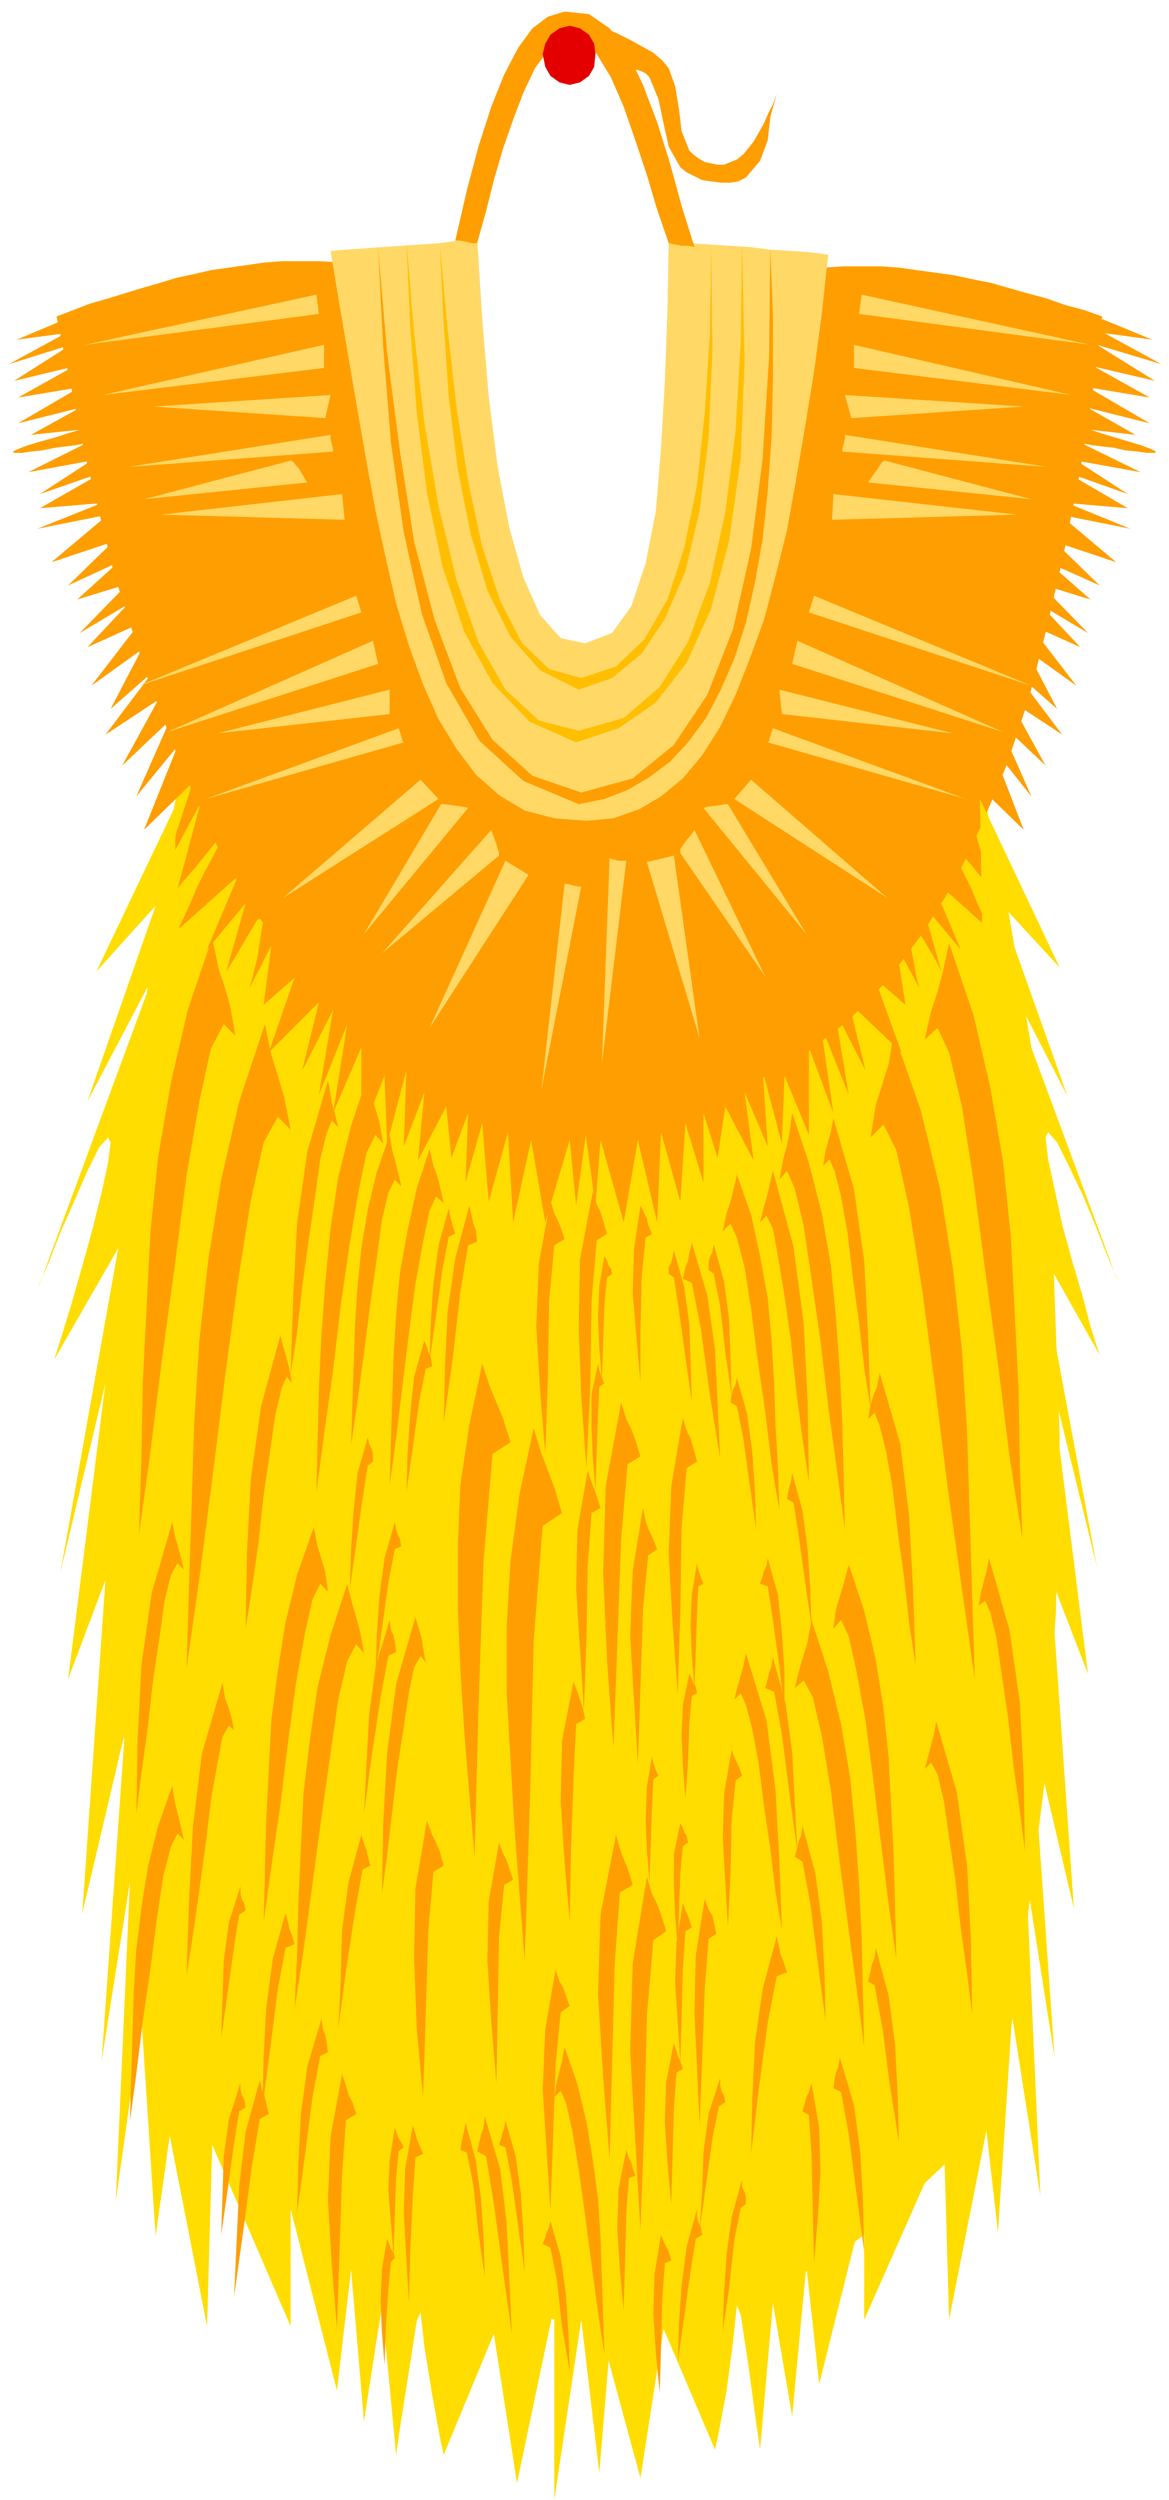<svg xmlns="http://www.w3.org/2000/svg" fill-rule="evenodd" height="1.943in" preserveAspectRatio="none" stroke-linecap="round" viewBox="0 0 909 1943" width="87.264"><style>.pen1{stroke:none}.brush2{fill:#ff9e00}.brush3{fill:#fd0}.brush4{fill:#ffd866}.brush5{fill:#ffbf00}</style><path class="pen1 brush2" d="m455 18 7 1 9 3 9 4 10 5 9 5 9 5 7 6 5 6 5 14 3 18 2 17 6 15 3 3 4 3 5 3 5 1 5 1h5l5-2 5-2 5-4 4-5 4-5 4-7 4-7 3-7 4-8 3-8-5 18-2 18-6 16-11 13-6 3-6 1h-7l-8-1-7-1-6-3-6-3-5-4-9-16-4-18-4-19-7-17-3-3-4-2-4-1-4-1h-4l-4-1-4-2-4-3-5-6-8-10-6-9v-4z"/><path class="pen1 brush3" d="m152 533-28 160-20 160-12 158-4 151 4 141 12 128 20 111 28 90 41 40 40 35 40 29 40 25 40 19 40 14 39 9 40 3 38-2 39-7 39-13 38-18 38-23 38-30 37-35 37-40 20-123 16-128 9-133 3-136-5-141-14-145-25-148-35-151H152z"/><path class="pen1 brush2" d="m51 248-38 16 38-5-44 24 48-15-44 28 46-11-43 24 48-8-48 28 48-12-38 21 38-4-3 1-7 2-9 3-11 3-10 3-8 3-4 2 1 1h6l7-1 9-1 10-2 8-1 8-1 5-1h2l-44 22 49-9-40 26 49-17-49 28 48-4-50 20 55-11-44 37 48-16-35 34 39-18-32 29 39-12-37 38 37-22-31 33 40-18-37 48 39-28-24 46 33-29-37 49 41-27-28 51 37-35-26 59 32-39-26 65 38-37-23 70 29-54-18 67 2-3 5-6 8-9 8-10 8-10 6-6 3-3-2 3-5 8-5 10-7 13-6 12-5 12-5 11-3 6-1 3 46-41-24 57 30-36-15 53 5-8 10-17 9-15 5-2-2 13-3 19-4 16-2 7 17-33-6 46 24-21-20 58 39-39-13 53 24-47-11 66 22-55-11 69 22-51v68l18-46 2 53 15-57-2 59 16-42-5 53 22-42 4 40 13-35-2 54 13-46 5 61 15-54 4 70 14-64 11 64 19-64 5 51 9-66-299-366L51 248z"/><path class="pen1 brush2" d="m857 248 39 16-37-5 44 24-50-15 45 28-47-11 43 24-48-8 48 28-48-12 37 21-35-4 3 1 6 2 10 3 10 3 10 3 8 3 4 2-1 1h-6l-7-1-10-1-9-2-9-1-8-1-5-1h-2l45 22-50-9 40 26-48-17 48 28-47-4 49 20-55-11 44 37-48-16 35 34-40-18 33 29-39-12 37 38-37-22 31 33-40-18 37 48-39-28 24 46-33-29 37 49-41-27 28 51-37-35 26 59-31-39 25 65-38-37 24 70-30-54 19 67-2-3-6-6-7-9-9-10-7-10-7-6-2-3 1 3 5 8 5 10 7 13 6 12 5 12 5 11 3 6 1 3-46-41 24 57-30-36 15 53-4-8-10-17-10-15-4-2 2 13 4 19 3 16 2 7-18-33 7 46-24-21 21 58-41-39 13 53-24-47 11 66-22-55 10 69-19-51v68l-19-46-2 53-15-57 4 59-18-42 7 53-22-42-6 40-11-35v54l-14-46-4 61-15-54-3 70-15-64-11 64-18-64-4 51-9-66 297-366 106-257z"/><path class="pen1 brush2" d="m264 204-15-1h-29l-14 1-14 2-14 2-14 2-13 3-14 3-13 4-14 4-13 4-13 4-14 4-13 5-13 5 22 107 23 94 26 81 27 70 27 60 29 50 29 41 29 33 29 27 28 20 28 15 26 10 25 7 24 4 21 3 19 1 48-4 45-9 40-16 37-21 34-26 30-31 27-36 25-40 21-44 20-48 17-51 14-55 13-57 12-60 10-61 8-64-14-5-15-4-14-5-15-4-14-4-14-4-15-3-14-3-14-2-15-2-14-2-14-1h-29l-15 1-14 1-11 24-12 25-11 24-11 24-12 25-11 24-11 25-11 24-12 25-11 24-11 25-12 25-11 24-11 25-12 24-11 25-11-25-12-25-11-25-11-25-12-24-11-25-11-25-12-25-11-25-11-24-12-25-11-25-12-25-11-24-12-25-11-25z"/><path class="pen1 brush4" d="m371 185 4 63 5 60 7 55 9 47 11 39 13 29 16 18 19 4 21-8 15-21 11-33 8-41 4-49 3-52 2-55 1-54 16 2 15 1 16 1 16 1 15 2 16 1 15 1 15 2-5 46-6 45-7 43-7 41-7 39-9 36-9 34-11 30-11 28-12 25-14 22-15 18-17 14-17 10-20 7-21 2-25-2-23-6-20-12-18-16-15-20-14-23-12-27-11-30-10-33-8-35-8-37-7-38-7-40-7-41-7-41-7-42 13-1 14-1 14-1 15-1 14-1 15-1 14-2 15-2z"/><path class="pen1 brush5" d="m342 191 6 64 7 62 9 57 11 51 14 42 17 33 21 20 25 7 27-9 22-21 18-31 13-40 10-49 6-56 4-62 1-66 1 79-3 68-7 57-11 47-16 37-18 27-23 19-26 9-30-15-23-26-18-36-13-44-10-50-7-56-4-58-3-60z"/><path class="pen1 brush5" d="m316 187 6 72 8 70 11 64 14 58 17 48 21 37 26 24 31 8 35-10 28-24 22-35 17-46 12-55 8-63 4-70 1-74 2 89-3 76-9 64-14 53-19 42-24 31-29 20-33 11-36-16-29-30-22-40-17-51-12-57-8-63-5-66-3-67z"/><path class="pen1 brush2" d="m294 193 7 81 10 77 11 70 16 61 20 53 25 40 31 28 38 13 40-11 32-26 26-39 20-51 14-62 9-70 5-79 1-85 2 52v49l-1 45-3 42-4 38-6 34-7 31-9 28-11 25-11 21-14 19-14 15-16 12-17 10-18 7-20 4-43-18-34-31-26-45-19-54-14-63-10-70-6-74-4-77z"/><path class="pen1 brush3" d="m762 621 62 131-48-52 54 152-50-97 90 243-2-6-7-16-9-23-10-24-11-23-9-18-7-8-2 4 2 17 5 23 6 28 8 29 8 27 6 23 5 16 2 6-49-87 47 252-36-147 29 230-29-75 18 257-33-140 18 256-22-140 11 248-22-140-11 168-9-79-29 147-4-140-62 140v-90l-35 140-10-92-11 117-15-88-10 114-3-21-6-44-6-40-3-7-3 28-5 38-6 32-3 14-40-94-18 116-35-129 225-134 88-265-14-777zm-625 4L75 755l46-51-53 152 51-97-90 244 2-6 7-16 9-23 11-25 10-23 9-18 7-8 2 4-2 16-5 23-7 28-8 29-8 28-7 23-5 16-2 6 50-87-45 252 35-147-29 230 29-77-18 259 33-140-18 255 22-139-11 248 20-142 11 169 11-78 29 148 4-141 61 141v-91l36 141 11-94 10 118 14-90 11 116 3-21 7-44 6-39 3-7 3 27 6 37 6 33 3 14 39-94 18 116 29-138-220-125-90-265 16-777z"/><path class="pen1 brush3" d="M431 1803v140l21-140 14 119 11-132-46 13z"/><path class="pen1 brush2" d="m738 733 19 56 13 56 10 58 6 58 3 59 3 59 1 58 2 59-10-64-9-72-10-73-9-69-9-58-10-42-9-19-10 9 5-22 5-15 4-15 5-23zm-573-4-19 56-13 56-10 58-6 58-3 59-3 59-1 59-2 59 9-65 9-72 10-73 9-69 10-58 9-41 10-19 9 9-4-23-4-14-5-15-5-24zm210 331-10 47-7 47-2 48v48l2 48 3 48 4 49 4 48 3-113 4-117 7-83 14-9-6-19-5-12-5-12-6-18zm285 156 12 36 9 38 6 38 4 38 2 39 2 40 1 39 1 39-6-43-6-48-6-49-6-46-7-38-6-27-6-13-6 7 2-15 3-10 3-10 4-15zm-416-29-13 37-9 37-6 38-5 38-2 39-2 39-1 40-1 39 6-43 7-48 6-49 6-45 7-39 6-27 6-12 6 6-2-15-3-10-3-10-3-15zm235 239-12 62-2 62 4 64 5 64 2-75 2-77 4-55 10-6-4-13-3-7-3-8-3-11zm122-516 16 59 8 60 3 61 1 62-5-34-5-38-4-38-5-35-5-30-4-22-5-10-5 5 3-12 2-7 2-8 3-13zm-162 681 10 29 7 29 5 30 4 30 2 30 1 31 1 30 1 30-5-33-5-37-5-38-5-36-5-30-5-22-4-9-5 5 2-12 2-8 2-8 2-11zM303 882l-10 29-7 29-5 30-3 30-2 31-1 30-1 31-1 31 5-34 5-37 5-39 5-35 4-30 5-21 5-10 5 5-3-13-2-8-2-7-2-12zm197 290-8 49-2 50 3 50 3 50 2-59 2-61 4-42 7-5-4-10-3-6-2-6-2-10zm-72-239-9 49-2 49 3 50 4 49 2-58 1-61 4-43 8-5-3-9-2-5-3-6-3-10zm-162 679-9 49-2 49 3 50 4 50 2-59 2-61 3-42 8-5-3-9-3-6-2-7-3-9zm429-809 21 60 15 61 10 62 7 63 4 64 2 64 2 64 2 64-10-70-11-78-10-80-10-75-10-63-10-45-10-20-10 10 4-25 5-16 5-16 4-24zm-489-7-20 60-14 61-10 62-7 63-4 64-2 64-2 63-2 64 10-70 10-77 10-80 10-74 10-63 10-45 11-20 10 10-5-25-5-17-5-16-5-24zm209 314-11 51-7 52-3 51v52l3 52 3 52 4 52 4 52 4-122 3-127 7-89 15-10-6-20-5-13-5-13-6-20zm216 149 13 40 10 41 7 41 4 41 3 42 2 42 1 43 1 42-6-46-7-52-7-53-6-49-7-42-7-30-7-13-7 6 4-16 3-10 3-10 3-17zm-361-28-13 40-10 40-6 41-5 42-2 42-2 42-1 42-2 42 7-46 7-52 7-52 7-49 6-42 7-30 7-13 6 7-3-17-3-11-3-10-4-16zm233 228-11 67-2 68 4 70 4 69 3-81 2-85 5-59 10-7-4-13-3-8-4-8-4-13zm70-546 11 31 7 32 6 33 3 33 2 33 1 33 2 33 1 33-6-36-5-41-6-41-5-39-5-32-6-23-5-11-6 6 3-14 3-9 2-8 3-13zm-239-20-10 31-7 32-6 33-3 33-2 33-1 33-1 33-1 33 5-36 5-41 5-41 5-38 6-33 5-24 5-11 6 5-3-13-2-8-3-8-3-13zm-200 495-11 31-8 32-5 32-4 32-2 33-1 34-1 33-1 34 5-37 5-41 6-41 5-39 5-33 6-23 5-10 5 5-3-13-2-8-2-8-2-13zm397-286-9 53-2 53 3 54 4 55 2-64 1-66 4-46 8-5-3-11-2-7-3-6-3-10zm-70-176-10 53-1 53 2 54 4 55 3-64 1-66 4-47 8-5-3-10-2-7-3-6-3-10zm-129 489-9 53-1 54 2 54 5 54 2-63 2-66 4-46 8-5-3-11-3-7-3-6-4-11zm316-546 16 55 8 56 3 57 2 58-5-32-4-35-5-36-4-34-5-28-5-20-4-9-5 5 2-12 2-7 2-7 2-11zm-393-29-16 55-8 56-3 58-2 59 5-32 4-36 5-36 5-34 4-29 5-20 4-10 5 5-3-12-2-7-1-7-2-10zm202 303-8 46-1 46 3 47 3 47 2-55 1-57 3-41 7-4-3-9-2-6-2-5-3-9zm144 145 10 37 5 37 2 39 2 38-6-44-6-47-6-33-7-3 2-7 1-5 2-5 1-7zm-298-29-11 37-5 37-2 38-2 39 6-45 7-46 6-32 6-3-1-8-1-5-2-4-1-8zm228 220-5 31-1 31 2 31 2 31 1-36 1-38 2-28 5-3-2-6-1-3-2-4-2-6zm24-512 8 29 4 30 1 30 1 30-5-35-4-36-5-25-4-3v-6l1-4 2-4 1-6zm-162 681 8 28 4 29 2 31 1 30-5-35-5-36-5-26-5-2 2-6 1-4 1-3 1-6zm167-33-9 28-4 30-1 30-2 30 5-35 5-36 5-25 5-3-1-5-2-4-1-4v-6zM349 939l-8 29-4 30-2 30-1 30 5-35 5-36 5-26 5-2-2-6-1-4-1-4-1-6zm-162 680-9 28-4 29-1 30-1 31 5-35 5-36 4-25 5-3-1-6-2-4-1-4v-5zm355-404-4 24-1 24 1 24 2 25 1-29 1-30 1-20 4-2-2-5-1-3-1-3-1-5z"/><path class="pen1 brush2" d="m470 976-4 24-1 24 1 24 2 25 1-29 1-30 2-21 4-3-1-4-2-3-1-3-2-4zm-163 678-4 25-1 24 2 25 2 25 1-30 1-30 2-21 4-3-2-4-2-3-1-3-2-5zm377-587 16 55 7 57 3 57 2 58-5-32-4-36-5-36-4-34-5-28-5-20-4-10-5 5 2-11 2-7 3-7 2-11zm-466-29-15 55-8 57-3 58-1 58 5-32 5-35 4-37 5-34 4-28 5-21 4-9 4 5-2-11-2-8-2-7-3-11zm228 269-9 46-1 47 3 47 4 47 1-55 2-58 2-41 7-4-2-9-2-6-2-6-3-8zm178 112 10 37 5 37 2 39 1 39-6-45-6-47-6-32-6-4 2-7 1-5 2-4 1-8zm-343 7-10 37-5 37-1 38-2 39 6-45 7-46 6-33 6-3-2-7-1-5-2-5-2-7zm243 162-6 30-1 32 2 31 3 32 1-37 1-38 2-27 5-3-2-6-2-4-1-4-2-6zm49-517 8 28 4 30 2 30 1 30-5-35-5-36-5-25-5-3 1-6 1-4 2-4 1-5zm-145 655 8 28 4 29 2 30 1 30-6-35-4-36-5-25-6-3 2-5 1-4 2-4 1-5zm114-9-8 29-4 30-2 30-1 30 5-35 5-36 4-25 5-3-1-6-2-4-1-4v-6zm-212-675-8 28-3 29-2 30-1 31 5-35 5-36 5-25 5-2-1-7-2-4-1-4-2-5zm-143 424-9 28-4 30-1 30-1 30 5-35 5-36 4-25 5-3-1-5-2-4-1-4v-6zm349-165-5 24-1 24 1 24 2 25 2-29 1-30 2-21 4-2-1-5-2-3-1-3-2-4z"/><path class="pen1 brush2" d="m465 1060-5 24v25l1 24 2 25 1-29 1-30 1-21 4-3-2-4-1-3-1-3-1-5zm-164 680-4 24-1 25 1 24 2 25 1-29 2-30 2-21 3-3-1-4-2-3-1-3-2-5zm468-529 16 56 8 56 3 58 1 58-4-32-5-35-4-36-5-34-4-28-5-21-4-9-5 4 2-11 2-8 2-7 2-11zm-635-28-16 55-8 56-3 58-1 58 4-32 5-36 4-36 5-33 4-29 5-20 5-9 5 5-3-12-2-7-2-7-2-11zm254 249-8 46-1 46 3 47 4 48 1-55 1-58 4-41 7-4-3-9-2-6-3-6-3-8zm293 82 10 37 5 38 2 38 1 38-7-44-6-46-6-32-5-3 2-8 1-5 2-5 1-8zm-459-27-10 36-5 38-2 38-1 39 6-45 6-47 6-32 7-3-2-7-2-5-1-5-2-7zm265 184-6 30-1 31 2 32 3 32 1-37 1-39 2-27 5-2-2-6-1-4-2-4-2-6zm129-526 8 29 4 30 2 30 1 30-5-35-5-36-4-25-5-3 1-6 1-4 1-4 1-6zm-330-28-8 28-3 29-2 30-1 31 5-35 5-36 4-25 4-3v-6l-1-4-2-4-1-5zm221 248-4 24-1 25 1 24 2 25 1-29 1-30 1-21 4-3-2-4-1-3-1-3-1-5zm221-27 16 55 8 57 3 58 1 58-4-32-5-36-4-36-5-34-4-28-5-21-5-9-5 5 3-11 2-8 2-7 2-11zm-555-30-16 55-7 57-3 58-2 58 5-32 5-35 5-36 4-34 5-28 4-21 5-9 4 4-2-10-2-7-3-8-2-12zm259 223-8 46-2 47 3 47 3 47 2-55 2-58 4-41 7-5-3-8-2-6-3-5-3-9zm221 68 11 37 5 37 2 38 1 39-6-45-6-46-6-33-6-3 1-7 1-5 2-5 1-7zm-403-30-11 37-5 37-2 39-1 38 6-44 6-46 6-32 6-3-1-8-1-5-2-5-1-8zm264 168-5 30-1 31 2 31 3 31 1-36 1-38 2-27 5-2-2-7-2-4-2-4-2-5zm83-526 8 29 3 29 2 30v30l-4-34-5-36-4-26-6-2 2-6 1-4 2-4 1-6zm-73-239 8 28 4 29 1 30 1 31-5-35-5-36-4-26-4-3v-5l2-4 1-4 1-5zm-162 678 8 29 4 30 2 30 1 31-5-35-4-37-5-25-5-2 1-6 1-5 1-4 1-6zm215 44-8 29-4 29-2 30-1 30 5-34 4-37 5-25 4-3v-5l-1-4-2-4v-6zm-270-511-8 28-4 30-2 30-1 30 5-35 5-36 5-26 5-2-1-6-2-4-1-3-1-6zm222 234-5 24v24l1 24 2 25 1-29 1-29 2-21 4-3-1-5-2-3-1-3-2-4zm87-552 13 39 10 39 7 40 4 41 3 41 2 41 1 42 1 41-6-45-7-51-6-51-7-48-6-41-7-29-6-14-6 7 3-16 3-11 2-10 2-15zm-330-29-13 39-10 40-6 40-4 41-3 41-2 41-1 41-1 41 6-45 7-50 6-51 7-48 7-41 6-29 7-14 6 7-3-17-3-10-3-10-3-16zm197 254-12 65-2 67 3 68 5 68 3-80 3-82 5-58 10-6-4-13-3-8-4-8-4-13zm97 195 16 52 7 54 3 55 2 54-5-30-4-33-5-34-4-32-5-27-5-19-4-9-5 5 3-12 2-7 2-7 2-10zm-257-28-15 52-7 54-3 54-1 55 4-30 4-34 4-34 5-32 4-27 4-19 5-9 4 5-2-11-1-7-2-7-3-10zm225 219-7 44-1 44 2 44 2 44 2-52 2-54 3-39 6-4-2-9-1-5-3-5-3-8zm-10-510 12 41 6 42 2 42 2 43-8-50-7-51-7-36-7-3 2-9 2-5 1-6 2-8zm-161 679 12 41 5 42 2 43 2 43-7-50-7-51-6-37-7-4 2-8 1-5 2-5 1-9zm227-140-11 41-6 42-2 43-1 43 6-50 7-52 7-36 8-3-3-9-2-5-1-5-2-9zM365 937l-11 41-6 42-2 43-1 43 7-50 6-52 6-36 7-3-1-9-2-5-1-5-2-9z"/><path class="pen1 brush2" d="m202 1617-11 40-5 42-2 43-2 43 7-50 7-52 6-36 7-4-2-8-1-5-2-5-2-8zm367-257-6 34-1 34 2 35 2 35 2-41 1-43 3-30 5-4-2-6-2-4-2-4-2-6zm-71-423-5 34-1 34 3 35 3 35v-40l1-43 3-30 5-3-3-7-1-5-2-4-3-6zm-177 715-6 34-1 34 2 35 2 35 1-40 2-43 2-30 6-3-3-7-2-5-1-4-2-6zm310-33 6 35 1 34-2 35-3 36-1-42-1-43-2-30-5-3 2-7 1-4 2-4 2-7zM371 189l7-25 6-24 7-24 8-23 8-21 9-19 11-15 12-11 13 4 12 11 11 18 10 23 9 26 9 27 8 27 9 26 5 1 5 1h5l5 1-10-32-9-33-10-32-11-29-12-25-14-19-16-11-19-2-13 4-12 9-11 15-11 21-10 25-10 31-9 34-9 39h4l5 1 4 1h4z"/><path class="pen1" style="fill:#e50000" d="m443 20 8 2 7 5 4 7 1 8-1 10-4 7-7 5-8 2-8-2-7-5-4-7-2-10 2-8 4-7 7-5 8-2z"/><path class="pen1 brush4" d="M246 229 66 268l182-24-2-15zm424 0 178 39-180-24 2-15zm-37 234 169 70-173-57 4-13zm-356 0-169 70 173-57-4-13zm-25-195L80 307l172-21v-18zm412 0 169 39-169-21v-18zm-44 230 160 71-164-53 4-18zm-330 0-160 71 164-53-4-18zm-33-191-138 9 134 9 4-18zm400 0 139 9-134 9-5-18zm-51 229 135 34-133-15-2-19zm-303 0-134 34 134-15v-19zm-46-198L99 363l160-12v-2l-1-4-1-4v-3zm400 0 158 25-160-12v-2l1-4 1-4v-3zm-56 228 150 55-154-44 1-1 1-4 1-3 1-3zm-291 0-150 55 154-44-1-1-1-4-1-3-1-3zm164 101-6 160 19-158h-6l-4-1-3-1zm-22 22-31 158 18-160h2l4 1 4 1h3zM226 358l-114 30 127-13-2-3-4-7-5-6-2-1zm462 0 114 30-127-13 2-3 5-7 4-6 2-1zM566 625l61 101-80-98 3-1 8-1 6-1h2zm-223 0-60 101 81-98-4-1-7-1-8-1h-2zm186 38 66 96-55-114-2 3-5 6-4 6v3zm-141 2-91 76 85-96 1 3 3 8 2 7v2zM266 384l-141 16 143 4-2-20zm382 0 143 16-144 4 1-20zm-64 222 106 92-119-77 13-15zm-257 0-107 92 121-77-14-15zm176 64 41 137-20-142-21 5zm-92 10-77 119 59-130 18 11z"/></svg>
